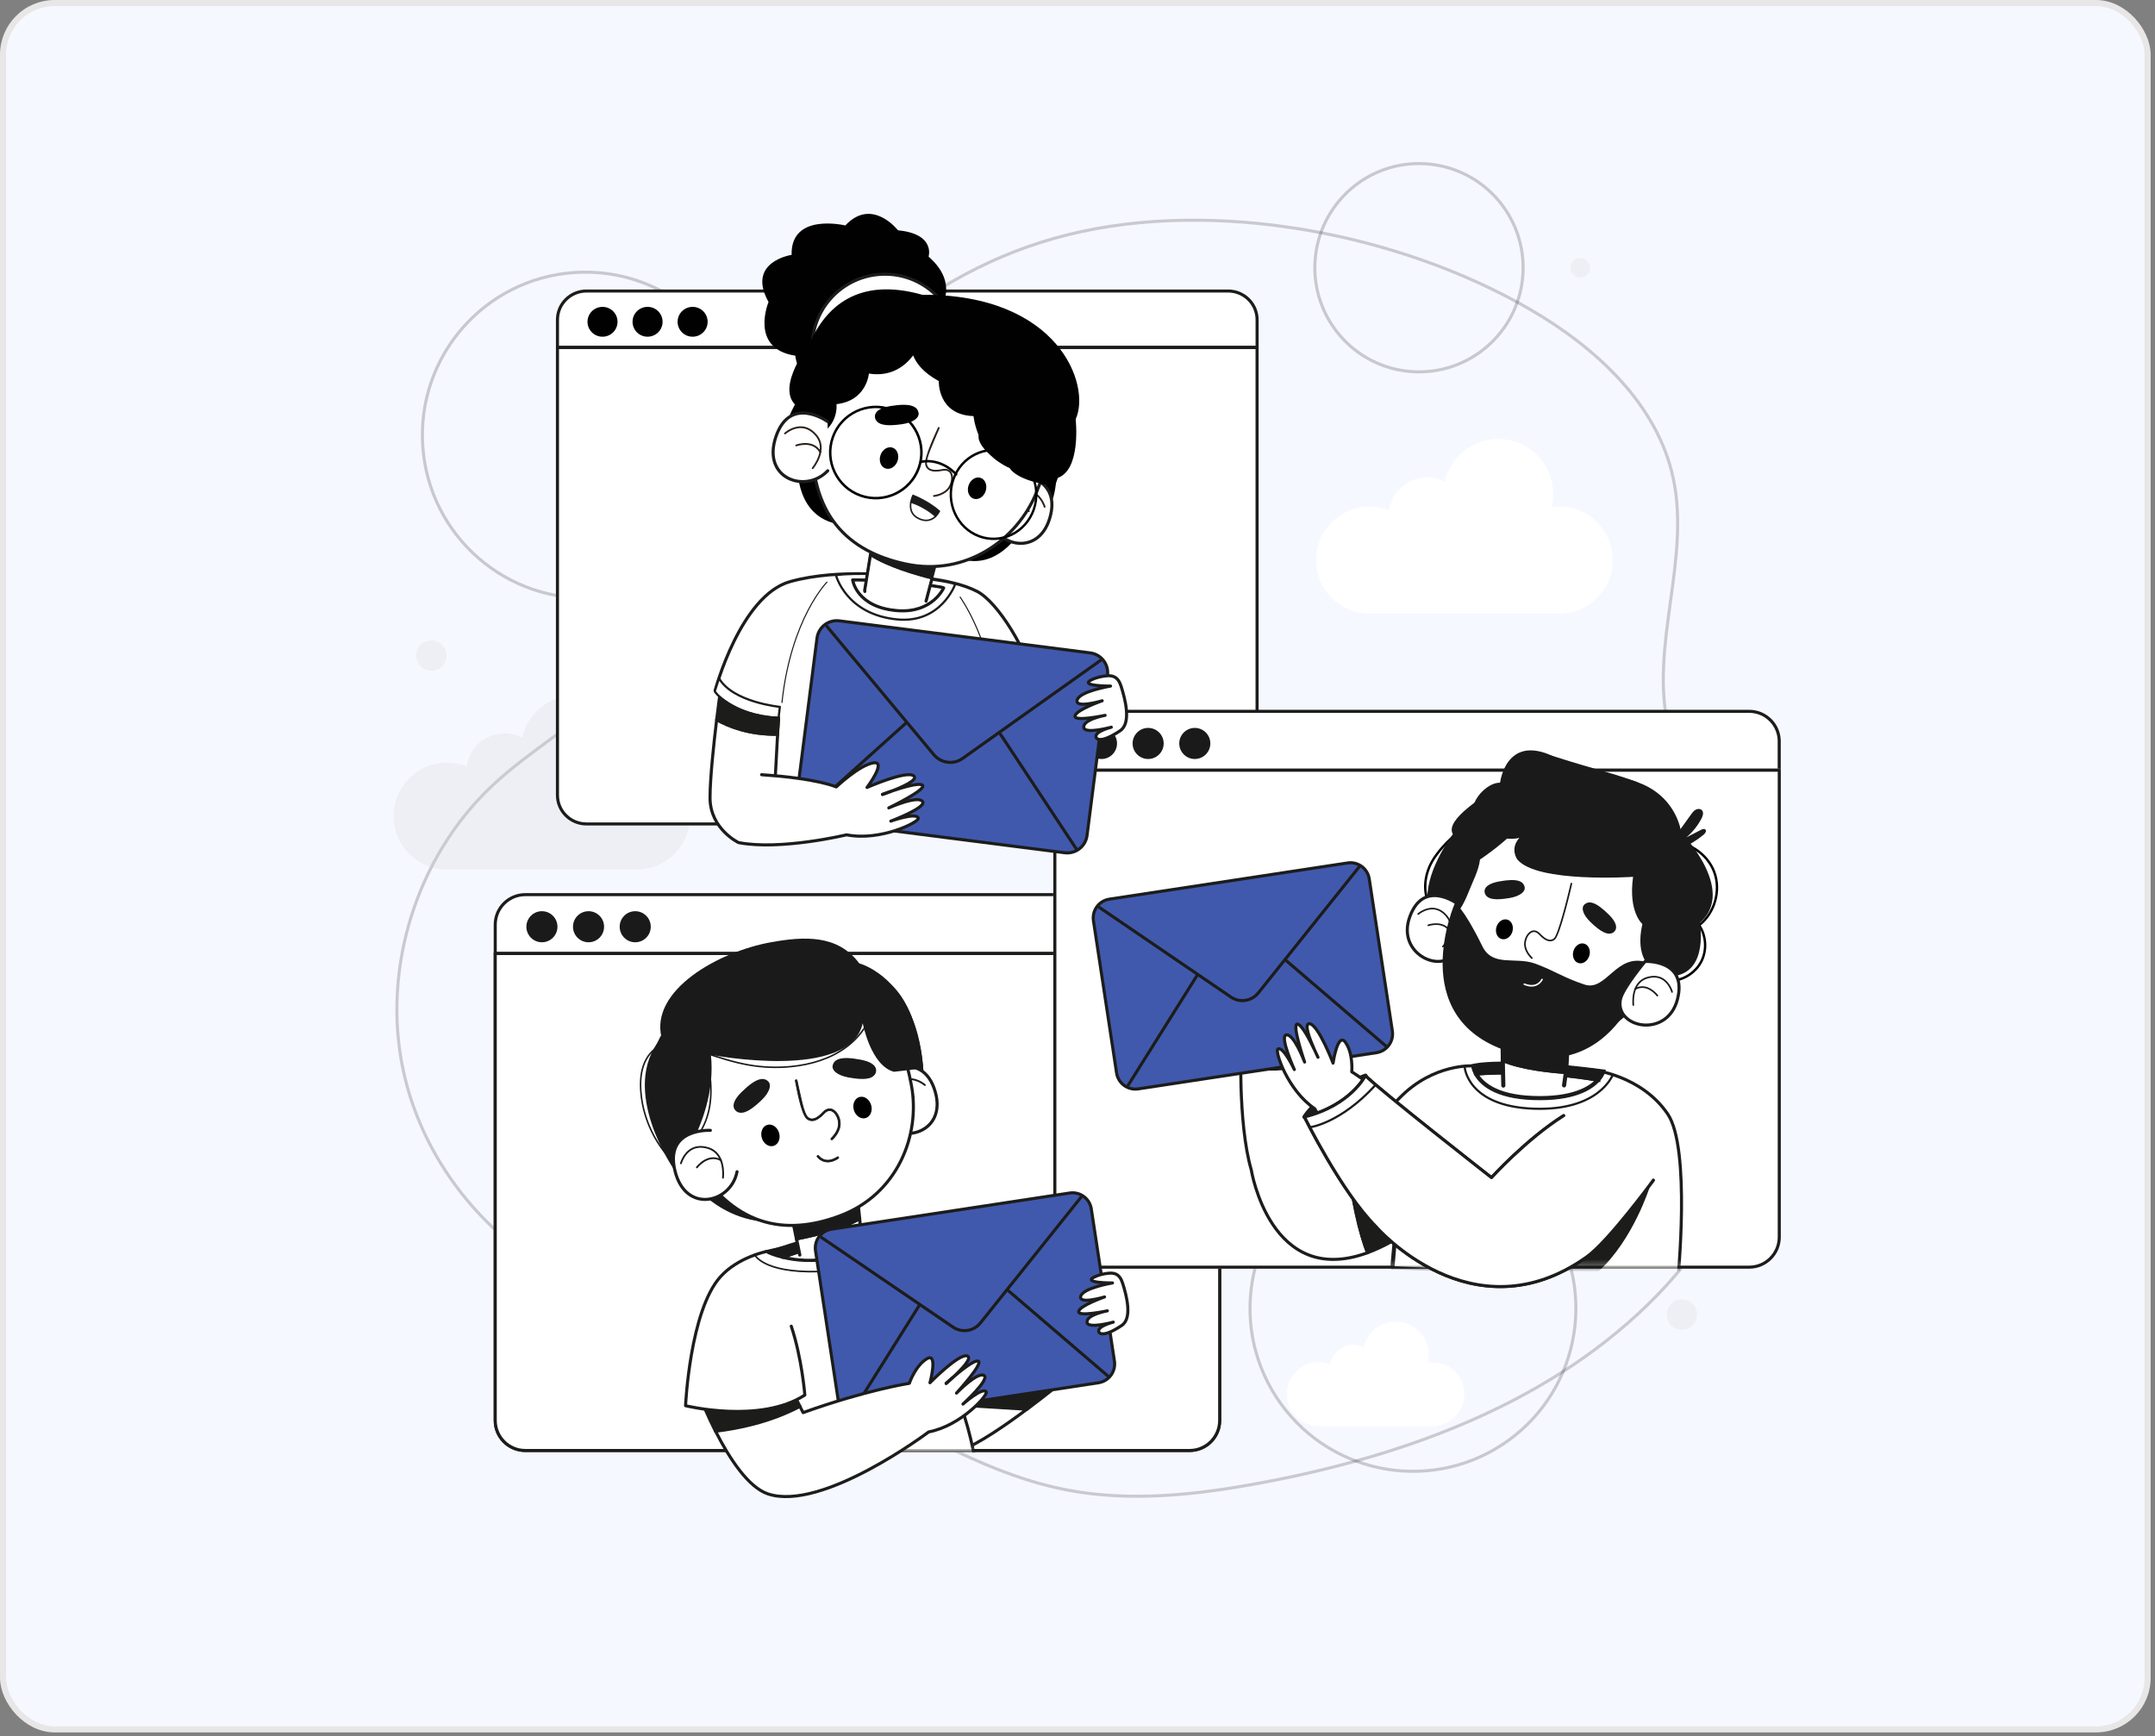 <svg width="355" height="286" viewBox="0 0 355 286" fill="none" xmlns="http://www.w3.org/2000/svg">
<rect x="0" y="0" width="355" height="286" fill="#808080" stroke="none"/>
<rect x="0.5" y="0.5" width="353.286" height="284.397" rx="8.5" fill="#F6F8FF" stroke="#E8E6E6"/>
<g opacity="0.21">
<path d="M98.384 212.875C98.146 212.789 97.908 212.703 97.67 212.612" stroke="#1C1C1B" stroke-width="0.506" stroke-miterlimit="10"/>
<path d="M96.259 212.061C81.319 205.888 69.718 192.026 66.389 176.15C62.908 159.525 68.61 141.261 80.929 129.584C87.4 123.457 95.429 119.132 101.672 112.772C109.772 104.525 114.28 93.491 120.417 83.686C133.708 62.457 151.643 44.699 175.897 38.674C200.156 32.648 230.461 38.426 252.075 50.983C262.922 57.282 273.081 66.601 275.661 78.9C278.479 92.317 271.74 106.448 274.831 119.809C277.012 129.24 283.771 136.859 287.894 145.612C298.362 167.822 290.176 195.648 273.091 213.275C256.006 230.901 231.777 239.806 207.679 244.293C197.126 246.261 186.228 247.481 175.695 245.442C150.828 240.635 130.465 218.314 105.355 218.531" stroke="#1C1C1B" stroke-width="0.506" stroke-miterlimit="10"/>
<path d="M104.602 218.536C104.349 218.541 104.096 218.552 103.843 218.562" stroke="#1C1C1B" stroke-width="0.506" stroke-miterlimit="10"/>
</g>
<path d="M256.856 83.458C256.426 83.458 256.006 83.489 255.596 83.549C255.768 82.856 255.859 82.128 255.859 81.379C255.859 76.375 251.802 72.318 246.798 72.318C242.498 72.318 238.895 75.318 237.975 79.34C237.109 78.89 236.123 78.637 235.081 78.637C231.893 78.637 229.262 81 228.832 84.071C227.831 83.676 226.743 83.458 225.605 83.458C220.738 83.458 216.796 87.405 216.796 92.267C216.796 97.129 220.743 101.075 225.605 101.075H256.856C261.723 101.075 265.664 97.129 265.664 92.267C265.664 87.405 261.718 83.458 256.856 83.458Z" fill="white"/>
<path d="M235.955 224.4C235.697 224.4 235.444 224.42 235.202 224.456C235.303 224.041 235.358 223.606 235.358 223.155C235.358 220.16 232.93 217.732 229.935 217.732C227.36 217.732 225.204 219.528 224.653 221.936C224.132 221.668 223.545 221.516 222.923 221.516C221.015 221.516 219.442 222.933 219.184 224.769C218.587 224.532 217.934 224.405 217.251 224.405C214.337 224.405 211.979 226.768 211.979 229.677C211.979 232.586 214.342 234.949 217.251 234.949H235.961C238.875 234.949 241.232 232.586 241.232 229.677C241.232 226.768 238.87 224.405 235.961 224.405L235.955 224.4Z" fill="white"/>
<path opacity="0.21" d="M104.895 125.638C104.465 125.638 104.045 125.668 103.635 125.729C103.807 125.036 103.898 124.307 103.898 123.558C103.898 118.555 99.841 114.497 94.837 114.497C90.537 114.497 86.934 117.497 86.014 121.52C85.148 121.069 84.162 120.816 83.12 120.816C79.932 120.816 77.302 123.179 76.871 126.25C75.87 125.855 74.782 125.638 73.644 125.638C68.777 125.638 64.835 129.584 64.835 134.446C64.835 139.308 68.782 143.254 73.644 143.254H104.895C109.762 143.254 113.703 139.308 113.703 134.446C113.703 129.584 109.757 125.638 104.895 125.638Z" fill="#CCCCCC"/>
<path opacity="0.21" d="M98.232 98.455C113.021 97.455 124.199 84.655 123.199 69.866C122.198 55.076 109.398 43.898 94.609 44.899C79.82 45.899 68.642 58.699 69.642 73.489C70.642 88.278 83.443 99.456 98.232 98.455Z" stroke="#1C1C1B" stroke-width="0.506" stroke-miterlimit="10"/>
<path opacity="0.21" d="M71.686 110.429C70.345 110.784 68.974 109.979 68.625 108.643C68.271 107.303 69.075 105.932 70.411 105.583C71.752 105.228 73.123 106.033 73.472 107.369C73.826 108.709 73.022 110.08 71.686 110.429Z" fill="#CCCCCC"/>
<path opacity="0.21" d="M248.464 237.31C260.485 228.637 263.199 211.861 254.526 199.84C245.853 187.819 229.078 185.105 217.057 193.778C205.036 202.451 202.322 219.227 210.995 231.248C219.668 243.269 236.443 245.983 248.464 237.31Z" stroke="#1C1C1B" stroke-width="0.506" stroke-miterlimit="10"/>
<path opacity="0.21" d="M278.732 214.696C279.764 215.617 279.86 217.201 278.94 218.238C278.019 219.27 276.435 219.366 275.398 218.445C274.366 217.524 274.27 215.941 275.191 214.904C276.111 213.872 277.695 213.775 278.732 214.696Z" fill="#CCCCCC"/>
<path opacity="0.21" d="M250.871 45.257C251.507 35.803 244.359 27.624 234.906 26.988C225.452 26.351 217.273 33.499 216.636 42.953C216 52.407 223.148 60.586 232.602 61.222C242.055 61.858 250.235 54.711 250.871 45.257Z" stroke="#1C1C1B" stroke-width="0.506" stroke-miterlimit="10"/>
<path opacity="0.21" d="M260.721 45.655C259.866 45.878 258.991 45.367 258.764 44.512C258.541 43.657 259.052 42.782 259.907 42.554C260.762 42.331 261.637 42.842 261.865 43.697C262.093 44.553 261.577 45.428 260.721 45.655Z" fill="#CCCCCC"/>
<path d="M200.915 152.331C200.915 149.599 198.699 147.383 195.967 147.383H86.529C83.797 147.383 81.582 149.599 81.582 152.331V157.081H200.915V152.331Z" fill="#FDF0E8"/>
<path d="M81.582 157.081V234.003C81.582 236.735 83.797 238.951 86.529 238.951H195.972C198.704 238.951 200.92 236.735 200.92 234.003V157.081H81.582Z" fill="white"/>
<path d="M81.582 157.081V234.003C81.582 236.735 83.797 238.951 86.529 238.951H195.972C198.704 238.951 200.92 236.735 200.92 234.003V157.081H81.582Z" stroke="#1C1C1B" stroke-width="0.506" stroke-linecap="round" stroke-linejoin="round"/>
<path d="M91.832 152.67C91.832 154.086 90.683 155.23 89.272 155.23C87.86 155.23 86.712 154.081 86.712 152.67C86.712 151.258 87.86 150.11 89.272 150.11C90.683 150.11 91.832 151.258 91.832 152.67Z" fill="#FDF0E8"/>
<path d="M96.952 155.23C98.366 155.23 99.512 154.083 99.512 152.67C99.512 151.256 98.366 150.11 96.952 150.11C95.538 150.11 94.392 151.256 94.392 152.67C94.392 154.083 95.538 155.23 96.952 155.23Z" fill="#FDF0E8"/>
<path d="M107.202 152.67C107.202 154.086 106.054 155.23 104.642 155.23C103.23 155.23 102.082 154.081 102.082 152.67C102.082 151.258 103.23 150.11 104.642 150.11C106.054 150.11 107.202 151.258 107.202 152.67Z" fill="#FDF0E8"/>
<path d="M200.915 152.331C200.915 149.599 198.699 147.383 195.967 147.383H86.529C83.797 147.383 81.582 149.599 81.582 152.331V157.081H200.915V152.331Z" fill="white" stroke="#1C1C1B" stroke-width="0.506" stroke-linecap="round" stroke-linejoin="round"/>
<path d="M81.582 157.081V234.003C81.582 236.735 83.797 238.951 86.529 238.951H195.972C198.704 238.951 200.92 236.735 200.92 234.003V157.081H81.582Z" fill="white" stroke="#1C1C1B" stroke-width="0.506" stroke-linecap="round" stroke-linejoin="round"/>
<path d="M91.832 152.67C91.832 154.086 90.683 155.23 89.272 155.23C87.86 155.23 86.712 154.081 86.712 152.67C86.712 151.258 87.86 150.11 89.272 150.11C90.683 150.11 91.832 151.258 91.832 152.67Z" fill="#1A1A1A"/>
<path d="M96.952 155.23C98.366 155.23 99.512 154.083 99.512 152.67C99.512 151.256 98.366 150.11 96.952 150.11C95.538 150.11 94.392 151.256 94.392 152.67C94.392 154.083 95.538 155.23 96.952 155.23Z" fill="#1A1A1A"/>
<path d="M107.202 152.67C107.202 154.086 106.054 155.23 104.642 155.23C103.23 155.23 102.082 154.081 102.082 152.67C102.082 151.258 103.23 150.11 104.642 150.11C106.054 150.11 107.202 151.258 107.202 152.67Z" fill="#1A1A1A"/>
<mask id="mask0_63_2143" style="mask-type:luminance" maskUnits="userSpaceOnUse" x="81" y="146" width="120" height="93">
<path d="M81.582 146.892V234.003C81.582 236.735 83.797 238.951 86.529 238.951H195.972C198.704 238.951 200.92 236.735 200.92 234.003V146.892H81.582Z" fill="white"/>
</mask>
<g mask="url(#mask0_63_2143)">
<path d="M164.387 214.16L154.38 217.661C154.38 217.661 154.314 220.904 154.43 225.154C157.84 225.063 161.281 224.466 164.478 223.242L164.387 214.165V214.16Z" fill="#1A1A1A" stroke="#1A1A1A" stroke-width="0.536" stroke-linecap="round" stroke-linejoin="round"/>
<path d="M153.282 228.974L154.365 231.25L169.173 232.156C172.533 229.646 175.169 227.456 175.169 227.456L153.282 228.974Z" fill="#1C1C1B" stroke="#1C1C1B" stroke-width="0.536" stroke-linecap="round" stroke-linejoin="round"/>
<path d="M154.562 231.66L158.073 239.036C161.003 237.979 165.515 234.883 169.173 232.156L154.365 231.25L154.562 231.66Z" fill="white" stroke="#1C1C1B" stroke-width="0.506" stroke-linecap="round" stroke-linejoin="round"/>
<path d="M119.699 230.264C119.699 230.264 125.213 251.103 126.281 252.545C127.348 253.987 153.029 255.054 161.939 251.088C161.939 251.088 161.362 238.713 157.638 229.935C157.638 229.935 157.734 228.442 157.552 223.606C157.552 223.606 166.993 220.626 169.76 215.708C169.76 215.708 160.193 200.97 155.746 200.51C151.294 200.05 145.537 201.866 145.537 201.866L126.159 206.192" fill="white"/>
<path d="M119.699 230.264C119.699 230.264 125.213 251.103 126.281 252.545C127.348 253.987 153.029 255.054 161.939 251.088C161.939 251.088 161.362 238.713 157.638 229.935C157.638 229.935 157.734 228.442 157.552 223.606C157.552 223.606 166.993 220.626 169.76 215.708C169.76 215.708 160.193 200.97 155.746 200.51C151.294 200.05 145.537 201.866 145.537 201.866L126.159 206.192" stroke="#1C1C1B" stroke-width="0.506" stroke-linecap="round" stroke-linejoin="round"/>
<path d="M128.952 207.118C130.956 207.608 134.072 207.993 137.7 207.133C141.469 206.232 143.523 204.542 144.575 203.318C142.506 203.338 139.642 203.657 136.06 204.76C132.736 205.782 130.354 206.612 128.952 207.123V207.118Z" fill="white" stroke="#1C1C1B" stroke-width="0.536" stroke-linecap="round" stroke-linejoin="round"/>
<path d="M126.584 206.333C126.584 206.333 127.465 206.753 128.957 207.118C130.359 206.607 132.737 205.777 136.066 204.755C139.648 203.657 142.511 203.333 144.58 203.313C145.289 202.483 145.547 201.871 145.547 201.871C136.582 202.595 126.59 206.333 126.59 206.333H126.584Z" fill="#1A1A1A" stroke="#1A1A1A" stroke-width="0.536" stroke-linecap="round" stroke-linejoin="round"/>
<path d="M141.934 203.905L141.716 201.866L141.6 200.748C138.635 202.498 133.647 203.611 131.203 204.077L131.75 206.743" fill="white"/>
<path d="M141.934 203.905L141.716 201.866L141.6 200.748C138.635 202.498 133.647 203.611 131.203 204.077L131.75 206.743" stroke="#1C1C1B" stroke-width="0.536" stroke-linecap="round" stroke-linejoin="round"/>
<path d="M141.205 197.004L130.267 199.483L130.955 202.843L131.208 204.072C133.652 203.601 138.64 202.488 141.605 200.743L141.21 197.004H141.205Z" fill="#1A1A1A" stroke="#1A1A1A" stroke-width="0.536" stroke-linecap="round" stroke-linejoin="round"/>
<path d="M140.811 159.99C143.224 159.823 145.592 161.038 147.241 162.814C148.891 164.584 149.903 166.861 150.621 169.173C151.658 172.497 152.149 175.988 152.073 179.464" stroke="#1A1A1A" stroke-width="0.253" stroke-miterlimit="10"/>
<path d="M141.545 158.705C141.545 158.705 151.4 161.174 152.144 176.99L111.199 192.916C111.199 192.916 101.678 179.464 108.978 170.934C107.076 163.152 118.282 156.778 127.085 155.209C132.524 154.243 138.013 153.95 141.545 158.7" fill="#1A1A1A"/>
<path d="M145.43 185.013L143.614 177.5C143.614 177.5 151.395 172.355 153.874 179.266C156.348 186.177 149.083 188.757 145.435 185.013H145.43Z" fill="white" stroke="#1C1C1B" stroke-width="0.506" stroke-linecap="round" stroke-linejoin="round"/>
<path d="M147.955 184.695C147.955 184.695 147.995 184.68 148.011 184.664C148.071 184.609 148.076 184.518 148.026 184.457C148 184.427 145.481 181.507 147.358 179.226C148.016 178.426 148.774 177.986 149.609 177.92C151.051 177.804 152.255 178.851 152.265 178.861C152.326 178.917 152.417 178.907 152.473 178.846C152.528 178.785 152.518 178.694 152.463 178.639C152.412 178.593 151.157 177.5 149.589 177.627C148.673 177.698 147.844 178.173 147.13 179.038C145.091 181.512 147.773 184.619 147.803 184.649C147.844 184.695 147.904 184.71 147.955 184.695Z" fill="#1A1A1A"/>
<path d="M150.586 180.9C150.626 180.885 150.667 180.855 150.682 180.809C150.707 180.733 150.672 180.647 150.596 180.622C150.565 180.612 147.687 179.6 146.467 181.887C146.427 181.958 146.457 182.049 146.528 182.084C146.599 182.125 146.69 182.094 146.725 182.023C147.828 179.964 150.469 180.89 150.495 180.9C150.525 180.91 150.555 180.91 150.586 180.9Z" fill="#763633"/>
<path d="M144.651 164.362C144.651 164.362 148.425 169.527 149.928 178.168C151.314 186.142 146.993 195.82 136.753 199.584C127.131 203.121 117.65 202.023 110.835 190.493C104.02 178.968 106.124 168.439 118.024 162.348C129.741 156.348 140.087 157.744 144.651 164.356V164.362Z" fill="#1A1A1A"/>
<path d="M144.823 164.604C144.823 164.604 148.506 169.967 150.145 178.821C151.658 186.982 147.864 196.736 138.352 200.298C129.412 203.647 120.483 202.271 113.774 190.341C107.065 178.411 108.76 167.736 119.769 161.847C130.606 156.044 140.361 157.744 144.823 164.604Z" fill="white" stroke="#1C1C1B" stroke-width="0.506" stroke-linecap="round" stroke-linejoin="round"/>
<path d="M142.121 168.566C142.121 168.566 143.437 175.558 147.262 176.565L151.279 176.099C151.279 176.099 149.715 151.309 124.606 157.8C99.502 164.291 111.69 188.494 111.69 188.494C111.69 188.494 113.289 189.729 114.265 187.715C115.358 185.464 117.791 179.939 117.108 173.767C117.108 173.767 140.007 178.224 142.121 168.561" fill="#1A1A1A"/>
<path d="M115.985 171.859C116.764 175.269 117.477 178.796 116.905 182.251C116.334 185.707 114.214 189.117 110.895 190.24" stroke="#1A1A1A" stroke-width="0.253" stroke-miterlimit="10"/>
<path d="M109.514 171.96C107.986 172.375 106.787 173.635 106.17 175.092C105.553 176.549 105.452 178.173 105.563 179.747C105.937 185.024 108.715 190.078 112.97 193.22" stroke="#1A1A1A" stroke-width="0.253" stroke-miterlimit="10"/>
<path d="M117.027 186.213C117.027 186.213 109.438 185.793 111.199 192.916C112.965 200.04 120.442 198.168 121.414 193.028" fill="white"/>
<path d="M117.027 186.213C117.027 186.213 109.438 185.793 111.199 192.916C112.965 200.04 120.442 198.168 121.414 193.028" stroke="#1C1C1B" stroke-width="0.506" stroke-linecap="round" stroke-linejoin="round"/>
<path d="M119.137 194.161C119.137 194.161 119.097 194.171 119.077 194.161C118.996 194.151 118.94 194.075 118.95 193.994C118.95 193.953 119.436 190.129 116.608 189.268C115.616 188.965 114.741 189.021 114.007 189.425C112.742 190.129 112.322 191.661 112.317 191.682C112.297 191.758 112.216 191.808 112.14 191.788C112.059 191.768 112.014 191.687 112.034 191.611C112.054 191.545 112.489 189.941 113.866 189.177C114.67 188.732 115.621 188.666 116.694 188.995C119.76 189.926 119.249 193.999 119.244 194.039C119.233 194.1 119.193 194.146 119.142 194.161H119.137Z" fill="#1A1A1A"/>
<path d="M114.842 192.456C114.801 192.471 114.751 192.461 114.71 192.436C114.645 192.385 114.629 192.294 114.68 192.228C114.7 192.203 116.537 189.769 118.819 190.994C118.889 191.034 118.915 191.12 118.879 191.191C118.839 191.262 118.753 191.287 118.682 191.252C116.623 190.149 114.938 192.38 114.918 192.405C114.898 192.43 114.872 192.451 114.842 192.456Z" fill="#1A1A1A"/>
<path d="M137.725 191.049C135.746 192.112 134.633 190.589 134.623 190.574C134.578 190.508 134.593 190.417 134.659 190.371C134.719 190.326 134.816 190.341 134.866 190.407C134.912 190.468 135.969 191.894 137.937 190.584C138.008 190.543 138.094 190.559 138.14 190.624C138.185 190.69 138.165 190.781 138.099 190.827C137.973 190.913 137.846 190.989 137.725 191.054V191.049Z" fill="#1A1A1A" stroke="#1A1A1A" stroke-width="0.126" stroke-miterlimit="10"/>
<path d="M121.454 183.167C121.454 183.167 119.678 182.347 122.168 179.899C124.657 177.45 125.8 177.48 126.513 178.113C127.166 178.69 126.807 179.959 125.385 181.305C123.675 182.924 122.431 183.658 121.454 183.172V183.167Z" fill="#1A1A1A"/>
<path d="M128.335 186.612C128.623 187.568 128.223 188.535 127.439 188.773C126.655 189.01 125.785 188.428 125.496 187.472C125.208 186.516 125.608 185.55 126.392 185.312C127.176 185.074 128.046 185.656 128.335 186.612Z" fill="#000100"/>
<path d="M143.502 182.029C143.791 182.985 143.391 183.951 142.607 184.189C141.823 184.427 140.952 183.845 140.664 182.889C140.376 181.933 140.775 180.966 141.559 180.728C142.344 180.491 143.214 181.073 143.502 182.029Z" fill="#000100"/>
<path d="M144.19 176.899C144.19 176.899 145.212 175.234 141.787 174.571C138.362 173.908 137.421 174.571 137.178 175.487C136.956 176.327 137.952 177.187 139.885 177.521C142.202 177.921 143.644 177.845 144.19 176.899Z" fill="#1A1A1A"/>
<path d="M137.062 187.766C137.006 187.781 136.95 187.766 136.91 187.72C136.854 187.66 136.864 187.568 136.925 187.513C136.935 187.503 137.902 186.643 138.099 185.484C138.251 184.573 137.77 183.425 137.092 183.071C136.682 182.858 136.247 182.959 135.832 183.369C135.817 183.384 135.797 183.405 135.772 183.435C134.345 184.963 133.429 184.745 132.908 184.295C131.957 183.47 131.228 178.993 131.016 178.057C131.001 177.976 131.051 177.9 131.127 177.88C131.208 177.86 131.284 177.91 131.304 177.991C131.871 180.506 132.357 183.43 133.1 184.073C133.712 184.604 134.537 184.32 135.554 183.233C135.584 183.197 135.61 183.172 135.625 183.157C136.136 182.661 136.703 182.534 137.229 182.808C138.023 183.223 138.564 184.492 138.392 185.53C138.18 186.794 137.168 187.69 137.122 187.73C137.107 187.746 137.087 187.756 137.067 187.761L137.062 187.766Z" fill="#1A1A1A" stroke="#1A1A1A" stroke-width="0.126" stroke-miterlimit="10"/>
<path d="M144.155 164.609C143.841 167.802 141.888 170.701 139.288 172.583C136.687 174.465 133.495 175.401 130.303 175.709C127.98 175.932 125.633 175.846 123.336 175.441C120.842 175.006 118.428 174.207 116.02 173.413C114.057 172.765 112.099 172.117 110.136 171.47" stroke="#1A1A1A" stroke-width="0.253" stroke-miterlimit="10"/>
<path d="M140.209 238.06C144.899 236.937 149.412 235.09 153.55 232.616" stroke="#1C1C1B" stroke-width="0.268" stroke-linecap="round" stroke-linejoin="round"/>
<path d="M156.338 209.425C156.338 209.425 157.663 218.202 157.557 223.611" stroke="#1C1C1B" stroke-width="0.536" stroke-linecap="round" stroke-linejoin="round"/>
<path d="M157.507 221.466C157.507 221.466 164.261 219.057 168.769 214.373" stroke="#1C1C1B" stroke-width="0.268" stroke-linecap="round" stroke-linejoin="round"/>
<path d="M138.792 208.605C146.644 206.045 147.378 201.557 147.378 201.557" stroke="#1C1C1B" stroke-width="0.268" stroke-linecap="round" stroke-linejoin="round"/>
</g>
<path d="M207.087 52.683C207.087 50.062 204.947 47.942 202.311 47.942H96.608C93.972 47.942 91.832 50.067 91.832 52.683V57.236H207.087V52.683Z" fill="white"/>
<path d="M91.832 57.236V130.996C91.832 133.616 93.972 135.736 96.608 135.736H202.306C204.942 135.736 207.082 133.611 207.082 130.996V57.236H91.832Z" fill="white"/>
<path d="M207.087 52.683C207.087 50.062 204.947 47.942 202.311 47.942H96.608C93.972 47.942 91.832 50.067 91.832 52.683V57.236H207.087V52.683Z" stroke="#1C1C1B" stroke-width="0.506" stroke-linecap="round" stroke-linejoin="round"/>
<path d="M91.832 57.236V130.996C91.832 133.616 93.972 135.736 96.608 135.736H202.306C204.942 135.736 207.082 133.611 207.082 130.996V57.236H91.832Z" stroke="#1C1C1B" stroke-width="0.506" stroke-linecap="round" stroke-linejoin="round"/>
<path d="M101.728 53.011C101.728 54.367 100.62 55.47 99.254 55.47C97.888 55.47 96.78 54.373 96.78 53.011C96.78 51.651 97.888 50.553 99.254 50.553C100.62 50.553 101.728 51.651 101.728 53.011Z" fill="#000100"/>
<path d="M109.15 53.011C109.15 54.367 108.042 55.47 106.676 55.47C105.31 55.47 104.202 54.373 104.202 53.011C104.202 51.651 105.31 50.553 106.676 50.553C108.042 50.553 109.15 51.651 109.15 53.011Z" fill="#000100"/>
<path d="M116.572 53.011C116.572 54.367 115.464 55.47 114.098 55.47C112.732 55.47 111.624 54.373 111.624 53.011C111.624 51.651 112.732 50.553 114.098 50.553C115.464 50.553 116.572 51.651 116.572 53.011Z" fill="#000100"/>
<path d="M293.101 122.132C293.101 119.4 290.885 117.184 288.153 117.184H178.71C175.978 117.184 173.762 119.4 173.762 122.132V126.882H293.096V122.132H293.101Z" fill="white" stroke="#1C1C1B" stroke-width="0.506" stroke-linecap="round" stroke-linejoin="round"/>
<path d="M173.767 126.882V203.804C173.767 206.536 175.983 208.752 178.715 208.752H288.158C290.89 208.752 293.106 206.536 293.106 203.804V126.882H173.772H173.767Z" stroke="white" stroke-width="0.506" stroke-linecap="round" stroke-linejoin="round"/>
<path d="M181.452 125.036C182.866 125.036 184.012 123.889 184.012 122.476C184.012 121.062 182.866 119.916 181.452 119.916C180.038 119.916 178.892 121.062 178.892 122.476C178.892 123.889 180.038 125.036 181.452 125.036Z" fill="#1A1A1A"/>
<path d="M189.137 125.036C190.551 125.036 191.697 123.889 191.697 122.476C191.697 121.062 190.551 119.916 189.137 119.916C187.723 119.916 186.577 121.062 186.577 122.476C186.577 123.889 187.723 125.036 189.137 125.036Z" fill="#1A1A1A"/>
<path d="M196.822 125.036C198.236 125.036 199.382 123.889 199.382 122.476C199.382 121.062 198.236 119.916 196.822 119.916C195.408 119.916 194.262 121.062 194.262 122.476C194.262 123.889 195.408 125.036 196.822 125.036Z" fill="#1A1A1A"/>
<path d="M173.767 126.882V203.804C173.767 206.536 175.983 208.752 178.715 208.752H288.158C290.89 208.752 293.106 206.536 293.106 203.804V126.882H173.772H173.767Z" fill="white" stroke="#1C1C1B" stroke-width="0.506" stroke-linecap="round" stroke-linejoin="round"/>
<path d="M148.597 94.933C148.597 94.933 156.5 95.105 160.972 97.432C164.397 99.213 169.224 107.075 170.908 113.526C170.908 113.526 166.785 116.895 161.205 117.072C161.205 117.072 161.205 127.191 160.157 131.198C159.11 135.205 132.969 136.252 127.216 131.547L128.264 118.292C128.264 118.292 121.231 118.236 117.806 113.758C117.806 113.758 121.99 98.07 130.181 95.808C138.372 93.542 148.597 94.938 148.597 94.938V94.933Z" fill="white" stroke="#1C1C1B" stroke-width="0.506" stroke-linecap="round" stroke-linejoin="round"/>
<path d="M170.904 113.526L170.286 111.75C166.765 114.098 163.729 114.416 163.729 114.416L164.301 116.577C164.301 116.577 168.192 115.722 170.904 113.531V113.526Z" fill="white" stroke="#1C1C1B" stroke-width="0.359" stroke-linecap="round" stroke-linejoin="round"/>
<path d="M157.335 96.273C157.223 95.869 144.904 93.936 137.705 94.736C137.705 94.736 139.334 101.252 147.843 102.046C155.043 102.719 157.335 96.278 157.335 96.278V96.273Z" fill="white" stroke="#1C1C1B" stroke-width="0.359" stroke-linecap="round" stroke-linejoin="round"/>
<path d="M155.453 96.85C155.367 96.587 145.258 95.454 140.462 95.545C140.462 95.545 141.069 100.083 147.869 100.599C153.621 101.034 155.453 96.85 155.453 96.85Z" fill="white" stroke="#1C1C1B" stroke-width="0.506" stroke-linecap="round" stroke-linejoin="round"/>
<path d="M155.453 96.85C155.367 96.587 145.258 95.454 140.462 95.545C140.462 95.545 141.069 100.083 147.869 100.599C153.621 101.034 155.453 96.85 155.453 96.85Z" stroke="#1A1A1A" stroke-width="0.359" stroke-miterlimit="10"/>
<path d="M142.47 97.437C142.445 97.321 142.44 97.255 142.44 97.255L143.219 92.444L143.396 91.336C146.25 93.238 151.152 94.619 153.555 95.221L152.553 99.031" fill="white"/>
<path d="M142.47 97.437C142.445 97.321 142.44 97.255 142.44 97.255L143.219 92.444L143.396 91.336C146.25 93.238 151.152 94.619 153.555 95.221L152.553 99.031" stroke="#1C1C1B" stroke-width="0.506" stroke-linecap="round" stroke-linejoin="round"/>
<path d="M142.47 97.437C142.445 97.321 142.44 97.255 142.44 97.255L143.219 92.444L143.396 91.336C146.25 93.238 151.152 94.619 153.555 95.221L152.553 99.031" stroke="#1A1A1A" stroke-width="0.359" stroke-miterlimit="10"/>
<path d="M143.999 87.638L154.744 90.708L153.874 94.012L153.556 95.221C151.147 94.619 146.25 93.238 143.396 91.336L143.993 87.638H143.999Z" fill="#1A1A1A" stroke="#1A1A1A" stroke-width="0.359" stroke-miterlimit="10"/>
<path d="M133.333 56.639C133.333 56.639 127.93 63.53 130.96 66.646C130.96 66.646 127.171 72.748 131.385 75.951C131.385 75.951 130.616 84.566 137.563 86.231L145.612 57.732L133.328 56.639H133.333Z" fill="#000100"/>
<path d="M177.197 69.029C177.197 69.029 178.199 77.731 173.984 78.799C173.984 78.799 174.02 85.983 168.753 86.504C168.753 86.504 164.898 94.25 158.108 92.034L166.158 63.535L177.197 69.029Z" fill="#000100"/>
<path d="M139.247 37.141C139.247 37.141 130.227 34.96 130.404 41.987C130.404 41.987 122.896 43.095 126.604 49.748C126.604 49.748 123.392 57.434 131.016 58.597C131.016 58.597 131.562 66.156 141.625 64.84C141.625 64.84 149.305 67.764 151.941 59.872C151.941 59.872 156.252 56.837 154.896 50.806C154.896 50.806 158.058 46.713 152.968 42.276C152.968 42.276 154.157 38.542 147.929 37.94C147.929 37.94 143.659 32.425 139.252 37.141H139.247Z" fill="#000100"/>
<path d="M146.225 69.126C152.837 68.881 157.999 63.323 157.754 56.711C157.51 50.099 151.951 44.937 145.339 45.182C138.727 45.426 133.565 50.985 133.81 57.597C134.055 64.209 139.613 69.371 146.225 69.126Z" fill="white" stroke="#1C1C1B" stroke-width="0.506" stroke-linecap="round" stroke-linejoin="round"/>
<path d="M176.226 66.692C176.226 66.692 176.777 73.122 173.312 81.192C170.114 88.639 160.77 94.331 149.341 91.771C138.6 89.363 130.581 83.155 130.824 69.702C131.062 56.25 138.868 48.615 153.11 50.153C167.134 51.666 175.776 58.612 176.236 66.687L176.226 66.692Z" fill="#000100"/>
<path d="M149.336 91.771C151.527 89.929 133.01 67.861 130.819 69.702Z" fill="#3D241E"/>
<path d="M165.399 77.731C165.399 77.731 174.728 77.59 173.094 84.744C171.46 91.897 163.947 90.162 162.884 85.042" fill="white"/>
<path d="M165.399 77.731C165.399 77.731 174.728 77.59 173.094 84.744C171.46 91.897 163.947 90.162 162.884 85.042" stroke="#1C1C1B" stroke-width="0.506" stroke-linecap="round" stroke-linejoin="round"/>
<path d="M165.176 86.135C165.176 86.135 165.217 86.14 165.237 86.135C165.318 86.125 165.374 86.049 165.359 85.968C165.354 85.927 164.802 82.113 167.615 81.202C168.602 80.883 169.477 80.919 170.215 81.313C171.49 81.991 171.941 83.519 171.946 83.534C171.966 83.61 172.047 83.656 172.128 83.636C172.204 83.615 172.249 83.534 172.229 83.453C172.209 83.388 171.743 81.794 170.357 81.05C169.543 80.62 168.591 80.575 167.524 80.919C164.473 81.905 165.06 85.968 165.07 86.008C165.08 86.069 165.121 86.115 165.176 86.13V86.135Z" fill="#2D201B"/>
<path d="M169.441 84.349C169.487 84.359 169.532 84.349 169.573 84.323C169.638 84.273 169.649 84.182 169.598 84.116C169.578 84.091 167.696 81.693 165.439 82.957C165.368 82.998 165.343 83.089 165.384 83.16C165.424 83.231 165.51 83.256 165.586 83.216C167.625 82.072 169.35 84.278 169.37 84.298C169.391 84.323 169.416 84.344 169.446 84.349H169.441Z" fill="#2D201B"/>
<path d="M173.893 66.323C173.893 66.323 174.106 72.829 170.721 81.166C167.6 88.862 159.15 95.034 149.214 92.914C139.88 90.921 133.095 84.951 133.869 71.286C134.643 57.62 141.822 49.541 154.268 50.507C166.527 51.458 173.827 58.142 173.888 66.323H173.893Z" fill="white" stroke="#1C1C1B" stroke-width="0.506" stroke-linecap="round" stroke-linejoin="round"/>
<path d="M151.926 48.559C130.657 42.549 130.854 68.873 130.854 68.873L133.551 72.252C138.327 70.709 137.795 66.581 137.795 66.581C142.799 66.014 143.133 61.542 143.133 61.542C146.948 62.159 149.255 60.11 150.423 58.552C150.934 59.867 152.113 61.395 154.648 62.776C154.648 62.776 154.41 68.351 160.37 68.549C160.37 68.549 160.937 74.767 166.34 77.124C166.34 77.124 167.251 79.057 172.907 79.932C172.907 79.932 174.485 74.954 177.207 69.029C179.732 63.53 174.495 48.443 151.931 48.559H151.926Z" fill="#000100"/>
<path d="M136.333 69.444C136.333 69.444 130.166 65.002 127.814 71.954C125.461 78.905 132.777 81.359 136.359 77.549" fill="white"/>
<path d="M136.333 69.444C136.333 69.444 130.166 65.002 127.814 71.954C125.461 78.905 132.777 81.359 136.359 77.549" stroke="#1C1C1B" stroke-width="0.506" stroke-linecap="round" stroke-linejoin="round"/>
<path d="M133.829 77.276C133.829 77.276 133.788 77.261 133.773 77.246C133.713 77.195 133.702 77.099 133.758 77.038C133.783 77.008 136.247 74.043 134.33 71.797C133.657 71.008 132.888 70.583 132.053 70.532C130.611 70.441 129.427 71.508 129.412 71.519C129.351 71.574 129.26 71.569 129.205 71.508C129.149 71.448 129.154 71.357 129.215 71.301C129.265 71.255 130.5 70.142 132.068 70.234C132.989 70.289 133.824 70.75 134.552 71.605C136.637 74.043 134.011 77.195 133.981 77.225C133.94 77.271 133.885 77.286 133.829 77.271V77.276Z" fill="#2D201B"/>
<path d="M131.127 73.527C131.082 73.517 131.046 73.482 131.031 73.436C131.001 73.36 131.041 73.274 131.117 73.244C131.147 73.234 134.006 72.171 135.271 74.433C135.311 74.504 135.286 74.595 135.215 74.635C135.144 74.676 135.053 74.65 135.013 74.58C133.874 72.541 131.249 73.512 131.223 73.522C131.193 73.532 131.163 73.532 131.132 73.522L131.127 73.527Z" fill="#2D201B"/>
<path d="M144.251 69.135C144.251 69.135 143.28 67.436 146.73 66.884C150.175 66.333 151.091 67.021 151.309 67.947C151.506 68.796 150.479 69.621 148.536 69.889C146.204 70.213 144.767 70.092 144.251 69.13V69.135Z" fill="#000100"/>
<path d="M147.858 75.935C147.539 76.881 146.649 77.438 145.875 77.175C145.096 76.912 144.726 75.93 145.045 74.984C145.364 74.038 146.254 73.481 147.028 73.744C147.807 74.007 148.177 74.989 147.858 75.935Z" fill="#000100"/>
<path d="M160.385 82.153C159.606 81.89 159.237 80.909 159.555 79.963C159.874 79.016 160.765 78.46 161.539 78.723C162.318 78.986 162.687 79.968 162.368 80.914C162.05 81.86 161.159 82.416 160.385 82.153Z" fill="#000100"/>
<path d="M166.426 76.406C166.426 76.406 168.227 75.642 165.819 73.117C163.411 70.593 162.267 70.582 161.534 71.19C160.866 71.746 161.18 73.026 162.561 74.418C164.22 76.087 165.44 76.861 166.426 76.406Z" fill="#000100"/>
<path d="M153.803 81.85C153.753 81.829 153.712 81.784 153.702 81.723C153.692 81.642 153.753 81.571 153.834 81.561C153.849 81.561 155.134 81.42 155.964 80.59C156.616 79.937 156.889 78.723 156.545 78.04C156.338 77.63 155.923 77.463 155.346 77.554C155.326 77.554 155.301 77.564 155.26 77.57C153.211 77.984 152.589 77.281 152.427 76.613C152.134 75.389 154.137 71.316 154.507 70.436C154.537 70.36 154.623 70.33 154.699 70.355C154.775 70.385 154.81 70.471 154.78 70.547C153.783 72.925 152.483 75.586 152.716 76.542C152.908 77.332 153.743 77.58 155.205 77.281C155.25 77.271 155.286 77.266 155.306 77.261C156.009 77.15 156.545 77.377 156.814 77.903C157.218 78.703 156.925 80.054 156.181 80.797C155.276 81.703 153.93 81.85 153.874 81.855C153.854 81.855 153.834 81.855 153.813 81.85H153.803Z" fill="#2D201B"/>
<path d="M156.859 78.92C158.2 75.019 162.348 72.976 166.107 74.372C169.866 75.768 171.829 80.074 170.483 83.98C169.143 87.88 164.994 89.924 161.235 88.528C157.476 87.132 155.513 82.826 156.859 78.92ZM157.223 79.057C155.953 82.75 157.81 86.833 161.367 88.153C164.923 89.474 168.849 87.541 170.124 83.848C171.394 80.155 169.537 76.072 165.981 74.751C162.424 73.431 158.498 75.364 157.223 79.057Z" fill="#000100"/>
<path d="M137.006 71.954C138.438 67.947 142.865 65.847 146.877 67.279C150.884 68.711 152.983 73.138 151.552 77.15C150.12 81.156 145.693 83.256 141.681 81.824C137.674 80.392 135.574 75.966 137.006 71.954ZM137.391 72.09C136.035 75.885 138.018 80.079 141.812 81.435C145.607 82.791 149.801 80.807 151.157 77.008C152.513 73.213 150.53 69.019 146.73 67.663C142.936 66.307 138.741 68.291 137.386 72.09H137.391Z" fill="#000100"/>
<path d="M151.648 76.264C151.683 76.274 151.719 76.279 151.754 76.274C155.098 75.642 157.329 78.247 157.355 78.278C157.425 78.364 157.557 78.374 157.643 78.303C157.729 78.232 157.739 78.101 157.668 78.015C157.643 77.989 155.255 75.197 151.678 75.875C151.567 75.895 151.496 76.001 151.516 76.112C151.531 76.188 151.582 76.244 151.648 76.269V76.264Z" fill="#000100"/>
<path d="M154.137 85.052C154.547 84.647 154.744 84.217 154.744 84.217C152.913 82.578 150.403 81.612 150.403 81.612C150.403 81.612 150.166 82.077 150.054 82.705C151.107 83.064 152.685 83.772 154.137 85.052Z" fill="#1A1A1A" stroke="#1A1A1A" stroke-width="0.253" stroke-miterlimit="10"/>
<path d="M150.054 82.705C149.902 83.544 149.968 84.662 151.137 85.315C152.579 86.12 153.565 85.614 154.137 85.052C152.685 83.772 151.106 83.064 150.054 82.705Z" fill="white" stroke="#1C1C1B" stroke-width="0.253" stroke-linecap="round" stroke-linejoin="round"/>
<path d="M158.129 98.308C158.129 98.308 162.713 104.708 163.674 113.875" stroke="#1A1A1A" stroke-width="0.177" stroke-miterlimit="10"/>
<path d="M136.268 95.854C136.268 95.854 130.298 101.824 128.805 115.797" stroke="#1A1A1A" stroke-width="0.177" stroke-miterlimit="10"/>
<path d="M128.259 118.287L128.466 116.45C128.466 116.45 120.695 115.691 118.454 111.745L117.746 113.89C117.746 113.89 120.088 117.684 128.254 118.287H128.259Z" fill="white" stroke="#1C1C1B" stroke-width="0.359" stroke-linecap="round" stroke-linejoin="round"/>
<path d="M159.171 118.949L160.754 125.106C164.296 124.671 167.62 123.346 170.514 121.373C169.305 117.366 168.106 113.789 168.106 113.789C168.106 113.789 164.999 117.897 159.176 118.954L159.171 118.949Z" fill="#1C1C1B" stroke="#1C1C1B" stroke-width="0.506" stroke-linecap="round" stroke-linejoin="round"/>
<path d="M161.387 127.581L169.492 137.876C169.492 137.876 173.686 134.8 172.73 129.751C172.32 127.591 171.414 124.363 170.514 121.373C167.62 123.346 164.301 124.671 160.754 125.107L161.392 127.586L161.387 127.581Z" fill="white" stroke="#1C1C1B" stroke-width="0.506" stroke-linecap="round" stroke-linejoin="round"/>
<path d="M179.599 107.558L138.266 102.278C136.465 102.048 134.818 103.322 134.588 105.124L131.215 131.521C130.985 133.322 132.259 134.97 134.061 135.2L175.393 140.48C177.195 140.71 178.842 139.436 179.072 137.635L182.444 111.237C182.674 109.436 181.4 107.789 179.599 107.558Z" fill="#4059AD"/>
<path d="M179.599 107.558L138.266 102.278C136.465 102.048 134.818 103.322 134.588 105.124L131.215 131.521C130.985 133.322 132.259 134.97 134.061 135.2L175.393 140.48C177.195 140.71 178.842 139.436 179.072 137.635L182.444 111.237C182.674 109.436 181.4 107.789 179.599 107.558Z" stroke="#1C1C1B" stroke-width="0.506" stroke-linecap="round" stroke-linejoin="round"/>
<path d="M136.232 103.205L153.834 124.327C155.013 125.739 157.077 126.007 158.574 124.945L181.326 108.765" stroke="#1C1C1B" stroke-width="0.506" stroke-linecap="round" stroke-linejoin="round"/>
<path d="M164.833 120.998L177.354 139.925" stroke="#1C1C1B" stroke-width="0.506" stroke-linecap="round" stroke-linejoin="round"/>
<path d="M149.351 119.02L132.478 134.193" stroke="#1C1C1B" stroke-width="0.506" stroke-linecap="round" stroke-linejoin="round"/>
<path d="M151.997 132.083C151.339 130.894 146.411 133.095 146.411 133.095C146.411 133.095 152.761 130.039 151.951 129.351C151.395 128.881 148.506 129.771 146.745 130.378C145.961 130.677 145.374 130.869 145.374 130.869C145.374 130.869 145.941 130.651 146.745 130.378C148.531 129.7 151.339 128.481 150.52 127.813C149.336 126.857 142.824 129.726 142.824 129.726C142.824 129.726 146.174 125.284 143.846 125.678C141.519 126.068 137.76 129.64 137.76 129.64C137.76 129.64 134.74 128.238 125.461 127.626L127.727 127.808L128.097 120.958C123.493 121.024 120.123 119.713 118.059 118.555C117.599 122.344 116.966 128.152 116.966 131.426C116.966 136.571 121.661 138.807 121.661 138.807C128.593 140.148 139.455 137.527 139.455 137.527C145.035 138.63 151.415 135.438 151.273 134.8C151.036 133.743 146.745 135.271 146.745 135.271C146.745 135.271 152.563 133.085 152.002 132.078L151.997 132.083Z" fill="white"/>
<path d="M146.745 130.378C148.506 129.771 151.395 128.881 151.951 129.351C152.761 130.039 146.411 133.095 146.411 133.095C146.411 133.095 151.339 130.894 151.997 132.083L152.002 132.078C152.563 133.085 146.745 135.271 146.745 135.271C146.745 135.271 151.036 133.743 151.273 134.8C151.415 135.438 145.035 138.63 139.455 137.527C139.455 137.527 128.593 140.148 121.661 138.807C121.661 138.807 116.966 136.571 116.966 131.426C116.966 128.152 117.599 122.344 118.059 118.555C120.123 119.713 123.493 121.024 128.097 120.958L127.727 127.808L125.461 127.626C134.74 128.238 137.76 129.64 137.76 129.64C137.76 129.64 141.519 126.068 143.846 125.678C146.174 125.284 142.824 129.726 142.824 129.726C142.824 129.726 149.336 126.857 150.52 127.813C151.339 128.481 148.531 129.7 146.745 130.378ZM146.745 130.378C145.961 130.677 145.374 130.869 145.374 130.869C145.374 130.869 145.941 130.651 146.745 130.378Z" stroke="#1C1C1B" stroke-width="0.506" stroke-linecap="round" stroke-linejoin="round"/>
<path d="M128.092 120.963L128.264 118.286C122.344 118.337 118.53 114.882 118.53 114.882C118.53 114.882 118.322 116.394 118.059 118.56C120.123 119.718 123.493 121.029 128.097 120.963H128.092Z" fill="#1C1C1B" stroke="#1C1C1B" stroke-width="0.506" stroke-linecap="round" stroke-linejoin="round"/>
<path d="M146.745 130.378C145.941 130.657 145.374 130.869 145.374 130.869C145.374 130.869 145.961 130.672 146.745 130.378Z" fill="white" stroke="#1C1C1B" stroke-width="0.506" stroke-linecap="round" stroke-linejoin="round"/>
<path d="M184.655 112.99C184.27 111.78 183.597 111.214 182.332 111.33C181.533 111.401 180.612 111.588 179.772 112.008C177.668 113.05 182.945 113.025 182.945 113.025C182.945 113.025 177.825 113.87 177.44 115.332C177.056 116.794 181.568 115.443 181.568 115.443C181.568 115.443 177.339 116.9 177.096 117.932C176.848 118.959 182.049 117.846 182.049 117.846C182.049 117.846 178.366 118.504 178.538 119.85C178.685 120.993 183.071 119.799 183.071 119.799C183.071 119.799 180.142 120.518 180.577 121.514C180.577 121.514 181.017 122.724 184.523 120.381C186.405 119.121 185.363 115.205 184.665 112.995L184.655 112.99Z" fill="white" stroke="#1C1C1B" stroke-width="0.506" stroke-linecap="round" stroke-linejoin="round"/>
<mask id="mask1_63_2143" style="mask-type:luminance" maskUnits="userSpaceOnUse" x="173" y="113" width="121" height="96">
<path d="M173.767 113.576V203.804C173.767 206.536 175.983 208.752 178.715 208.752H288.158C290.89 208.752 293.106 206.536 293.106 203.804V113.576H173.772H173.767Z" fill="white"/>
</mask>
<g mask="url(#mask1_63_2143)">
<path d="M229.46 208.843L276.384 210.983C276.384 210.983 278.57 189.182 274.73 183.526C270.339 177.06 262.34 176.266 262.34 176.266L242.695 175.598C242.695 175.598 236.163 175.113 230.557 180.875C226.515 185.029 220.12 190.048 220.12 190.048" fill="white"/>
<path d="M229.46 208.843L276.384 210.983C276.384 210.983 278.57 189.182 274.73 183.526C270.339 177.06 262.34 176.266 262.34 176.266L242.695 175.598C242.695 175.598 236.163 175.113 230.557 180.875C226.515 185.029 220.12 190.048 220.12 190.048" stroke="#1C1C1B" stroke-width="0.506" stroke-linecap="round" stroke-linejoin="round"/>
<path d="M218.451 182.211C218.451 182.211 217.454 173.352 216.518 170.068C216.518 170.068 212.036 173.22 204.447 171.227C204.447 171.227 203.86 184.938 206.126 192.729C206.126 192.729 209.268 212.248 225.281 206.374C224.067 203.212 222.675 197.879 221.744 188.995L218.456 182.211H218.451Z" fill="white" stroke="#1C1C1B" stroke-width="0.506" stroke-linecap="round" stroke-linejoin="round"/>
<path d="M221.739 188.995C222.67 197.879 224.061 203.212 225.276 206.374C226.525 205.913 227.851 205.306 229.267 204.517L221.744 188.995H221.739Z" fill="#1C1C1B" stroke="#1C1C1B" stroke-width="0.506" stroke-linecap="round" stroke-linejoin="round"/>
<path d="M243.115 176.848C243.909 178.335 246.171 180.663 252.576 180.885C259.224 181.118 262.092 179.236 263.291 177.87C254.433 176.342 246.732 176.59 243.11 176.848H243.115Z" fill="white" stroke="#1C1C1B" stroke-width="0.678" stroke-linecap="round" stroke-linejoin="round"/>
<path d="M263.296 177.865C263.959 177.111 264.116 176.514 264.116 176.514C247.193 174.308 242.69 175.603 242.69 175.603C242.69 175.603 242.735 176.13 243.115 176.848C246.737 176.585 254.438 176.337 263.296 177.87V177.865Z" fill="#1A1A1A" stroke="#1A1A1A" stroke-width="0.678" stroke-miterlimit="10"/>
<path d="M247.648 178.836L247.577 175.699L247.562 174.607C250.622 175.942 255.555 176.433 257.963 176.595L257.65 178.806" fill="white"/>
<path d="M247.648 178.836L247.577 175.699L247.562 174.607C250.622 175.942 255.555 176.433 257.963 176.595L257.65 178.806" stroke="#1C1C1B" stroke-width="0.678" stroke-linecap="round" stroke-linejoin="round"/>
<path d="M247.496 169.35L258.323 170.458L258.06 175.386L257.964 176.6C255.556 176.433 250.623 175.947 247.562 174.612L247.501 169.355L247.496 169.35Z" fill="#1A1A1A" stroke="#1A1A1A" stroke-width="0.678" stroke-miterlimit="10"/>
<path d="M235.835 149.543C234.256 147.362 234.585 144.246 235.916 141.908C237.246 139.571 239.882 137.269 239.902 137.532" stroke="black" stroke-width="0.395" stroke-miterlimit="10"/>
<path d="M275.196 161.589C277.29 161.528 279.304 160.258 280.26 158.397C281.216 156.535 281.074 154.157 279.906 152.417C282.466 150.428 283.523 146.72 282.4 143.679C281.277 140.639 278.064 138.509 274.826 138.655" stroke="black" stroke-width="0.395" stroke-miterlimit="10"/>
<path d="M255.257 170.013L254.018 173.099C250.395 172.937 246.899 171.976 243.909 170.296L245.24 165.748L255.252 170.013H255.257Z" fill="#EAA078"/>
<path d="M243.125 136.986C240.863 140.047 239.72 141.914 237.878 149.968C236.173 157.425 239.275 166.229 248.027 169.547C256.248 172.669 266.554 172.259 272.231 160.997C277.012 151.506 277.27 140.699 267.394 134.805C257.518 128.911 247.425 131.173 243.135 136.986H243.125Z" fill="white" stroke="#1C1C1B" stroke-width="0.506" stroke-linecap="round" stroke-linejoin="round"/>
<path d="M249.51 126.928C246.697 127.474 249.373 127.464 247.112 129.23C244.855 130.995 237.924 134.921 239.331 137.421C238.253 138.944 234.104 144.903 235.364 149.988C235.789 151.708 236.806 152.467 238.435 151.779C240.069 151.091 241.263 148.637 241.911 146.988C242.553 145.338 243.616 143.36 243.803 141.6C246.393 139.854 248.792 137.83 250.952 135.574C252.05 134.426 253.127 133.135 253.395 131.567C253.664 130.004 252.804 128.137 251.24 127.854" fill="#1A1A1A"/>
<path d="M272.201 159.626C272.201 159.626 269.236 157.906 270.556 152.224C270.556 152.224 268.204 150.287 269.023 144.448C269.023 144.448 253.127 145.521 249.94 141.569C249.94 141.569 248.67 139.829 250.294 138.028C250.294 138.028 247.542 138.908 243.944 136.454C240.347 134.001 244.293 128.886 247.117 128.941C247.117 128.941 248.017 120.948 255.768 124.545C263.519 128.142 265.264 127.221 269.883 128.906C274.503 130.596 276.481 134.299 276.961 137.153C276.961 137.153 286.189 146.613 280.012 152.042C280.012 152.042 281.489 159.869 275.914 160.769C270.339 161.67 272.195 159.626 272.195 159.626H272.201Z" fill="#1A1A1A"/>
<path d="M276.886 139.789C278.247 139.217 279.522 138.443 280.655 137.497C280.913 137.284 281.171 136.89 280.933 136.657C280.751 136.48 280.452 136.586 280.225 136.703C279.42 137.117 278.611 137.532 277.806 137.947C278.823 137.087 279.673 136.03 280.291 134.846C280.518 134.411 280.695 133.829 280.361 133.475C280.108 133.207 279.658 133.212 279.334 133.394C279.011 133.571 278.783 133.884 278.565 134.183C277.518 135.64 276.471 137.092 275.418 138.549" fill="#1A1A1A"/>
<path d="M239.983 156.378C240.707 154.658 240.13 148.91 240.13 148.91C240.13 148.91 234.539 144.691 232.232 151.045C229.925 157.4 238.116 160.815 239.983 156.378Z" fill="white" stroke="#1C1C1B" stroke-width="0.506" stroke-linecap="round" stroke-linejoin="round"/>
<path d="M237.661 156.074C237.661 156.074 237.625 156.059 237.61 156.044C237.555 155.993 237.549 155.907 237.6 155.852C237.625 155.826 239.958 153.145 238.232 151.035C237.625 150.297 236.932 149.887 236.163 149.821C234.838 149.71 233.725 150.666 233.715 150.676C233.659 150.727 233.573 150.722 233.522 150.666C233.472 150.61 233.477 150.524 233.532 150.474C233.583 150.433 234.742 149.432 236.183 149.553C237.028 149.624 237.787 150.064 238.44 150.863C240.307 153.15 237.823 155.998 237.797 156.029C237.762 156.069 237.706 156.084 237.656 156.069L237.661 156.074Z" fill="#1A1A1A"/>
<path d="M235.247 152.568C235.207 152.558 235.177 152.528 235.161 152.482C235.136 152.412 235.172 152.336 235.242 152.31C235.268 152.3 237.924 151.385 239.042 153.489C239.077 153.555 239.052 153.636 238.986 153.671C238.921 153.707 238.84 153.681 238.804 153.616C237.797 151.713 235.359 152.558 235.333 152.563C235.303 152.573 235.278 152.573 235.247 152.563V152.568Z" fill="#1A1A1A"/>
<path d="M271.371 158.543C271.371 158.543 266.863 179.246 248.371 173.175C231.372 167.589 239.675 148.769 239.675 148.769C239.675 148.769 241.015 149.391 244.193 155.882C245.903 159.373 249.646 157.557 252.894 158.746C256.137 159.935 257.392 160.987 261.025 162.196C264.657 163.405 266.211 156.869 271.376 158.548L271.371 158.543Z" fill="#1A1A1A"/>
<path d="M251.432 162.394C253.41 163.001 254.144 161.427 254.149 161.412C254.179 161.346 254.149 161.265 254.083 161.235C254.017 161.205 253.937 161.235 253.906 161.301C253.876 161.366 253.173 162.844 251.159 162.009C251.088 161.984 251.012 162.009 250.982 162.08C250.952 162.151 250.982 162.227 251.053 162.257C251.184 162.313 251.311 162.358 251.432 162.394Z" fill="white"/>
<path d="M266.934 164.65C267.298 162.818 271.001 158.387 271.001 158.387C271.001 158.387 277.998 158.027 276.344 164.584C274.69 171.141 265.993 169.37 266.934 164.65Z" fill="white" stroke="#1C1C1B" stroke-width="0.506" stroke-linecap="round" stroke-linejoin="round"/>
<path d="M265.659 153.676C265.659 153.676 267.298 152.927 265.016 150.661C262.734 148.394 261.682 148.415 261.019 148.996C260.417 149.528 260.741 150.696 262.046 151.941C263.615 153.438 264.758 154.116 265.659 153.676Z" fill="#1A1A1A"/>
<path d="M259.198 156.656C258.93 157.537 259.295 158.432 260.018 158.65C260.742 158.872 261.546 158.336 261.814 157.456C262.082 156.575 261.718 155.685 260.994 155.462C260.271 155.24 259.467 155.776 259.198 156.656Z" fill="#000100"/>
<path d="M244.683 147.352C244.683 147.352 243.747 145.814 246.909 145.217C250.071 144.62 250.931 145.232 251.149 146.082C251.351 146.856 250.43 147.646 248.645 147.944C246.504 148.303 245.179 148.227 244.683 147.352Z" fill="#1A1A1A"/>
<path d="M249.135 153.494C248.867 154.375 248.063 154.906 247.339 154.688C246.616 154.466 246.252 153.575 246.52 152.695C246.788 151.815 247.592 151.283 248.316 151.501C249.039 151.723 249.403 152.614 249.135 153.494Z" fill="#000100"/>
<path d="M269.023 165.702C269.023 165.702 269.059 165.707 269.079 165.702C269.155 165.692 269.206 165.626 269.196 165.55C269.196 165.515 268.765 161.989 271.371 161.21C272.287 160.936 273.091 160.987 273.764 161.366C274.923 162.019 275.307 163.436 275.312 163.451C275.332 163.522 275.403 163.567 275.479 163.547C275.55 163.527 275.595 163.456 275.575 163.38C275.56 163.319 275.16 161.842 273.901 161.129C273.162 160.714 272.287 160.653 271.295 160.947C268.467 161.791 268.922 165.545 268.927 165.581C268.932 165.636 268.973 165.677 269.023 165.692V165.702Z" fill="#1A1A1A"/>
<path d="M272.985 164.149C273.025 164.159 273.071 164.154 273.106 164.129C273.167 164.083 273.177 163.997 273.137 163.942C273.121 163.916 271.437 161.67 269.332 162.788C269.266 162.824 269.241 162.905 269.276 162.97C269.312 163.036 269.393 163.061 269.458 163.026C271.361 162.014 272.904 164.083 272.919 164.104C272.939 164.129 272.959 164.144 272.99 164.154L272.985 164.149Z" fill="#1A1A1A"/>
<path d="M252.308 157.962C252.358 157.977 252.414 157.962 252.449 157.921C252.5 157.865 252.495 157.779 252.439 157.729C252.429 157.719 251.544 156.924 251.367 155.857C251.23 155.017 251.675 153.96 252.303 153.636C252.682 153.444 253.082 153.54 253.461 153.914C253.471 153.924 253.491 153.944 253.517 153.975C254.827 155.386 255.672 155.194 256.153 154.779C257.033 154.02 258.794 146.452 258.996 145.592C259.011 145.521 258.966 145.445 258.895 145.43C258.824 145.414 258.748 145.46 258.733 145.531C258.202 147.848 256.664 153.985 255.981 154.577C255.414 155.063 254.655 154.799 253.724 153.793C253.694 153.762 253.674 153.737 253.658 153.727C253.193 153.267 252.667 153.15 252.181 153.398C251.448 153.777 250.942 154.946 251.098 155.902C251.291 157.066 252.217 157.901 252.257 157.936C252.272 157.951 252.287 157.956 252.308 157.967V157.962Z" fill="#1A1A1A"/>
<path d="M247.122 128.937C247.122 128.937 252.687 123.564 255.773 124.54C263.923 127.11 265.269 127.216 269.888 128.901" fill="#1A1A1A"/>
<path d="M229.379 208.802C229.379 208.802 229.93 201.603 231.008 192.952Z" fill="white"/>
<path d="M229.379 208.802C229.379 208.802 229.93 201.603 231.008 192.952" stroke="#1C1C1B" stroke-width="0.678" stroke-linecap="round" stroke-linejoin="round"/>
<path d="M218.35 180.293L220.439 192.739" stroke="#1C1C1B" stroke-width="0.678" stroke-linecap="round" stroke-linejoin="round"/>
<path d="M217.287 174.45C210.255 177.349 204.978 175.386 204.978 175.386L204.917 173.301C204.917 173.301 210.563 175.3 216.988 172.143L217.282 174.445L217.287 174.45Z" fill="#1C1C1B" stroke="#1C1C1B" stroke-width="0.678" stroke-linecap="round" stroke-linejoin="round"/>
<path d="M204.922 173.301C204.922 173.301 209.309 170.392 216.994 172.143C216.994 172.143 212.314 175.021 204.922 173.301Z" fill="#1C1C1B" stroke="#1C1C1B" stroke-width="0.678" stroke-linecap="round" stroke-linejoin="round"/>
<path d="M271.522 195.466C271.522 195.466 268.806 204.092 263.215 209.207C257.625 214.322 252.191 208.408 252.191 208.408L271.522 195.466Z" fill="#1C1C1B" stroke="#1C1C1B" stroke-width="0.506" stroke-linecap="round" stroke-linejoin="round"/>
<path d="M241.283 175.816C241.283 175.816 241.723 182.246 252.626 182.646C263.529 183.046 265.608 177.055 265.649 177.172" stroke="#1C1C1B" stroke-width="0.359" stroke-linecap="round" stroke-linejoin="round"/>
</g>
<path d="M214.894 184.002C214.894 184.002 217.069 180.076 224.937 177.202C224.937 177.202 221.911 183.476 214.884 184.007" fill="#1C1C1B"/>
<path d="M214.894 184.002C214.894 184.002 217.069 180.076 224.937 177.202C224.937 177.202 221.911 183.476 214.884 184.007" stroke="#1C1C1B" stroke-width="0.678" stroke-linecap="round" stroke-linejoin="round"/>
<path d="M221.994 142.164L182.754 148.126C181.044 148.386 179.868 149.983 180.128 151.693L183.937 176.757C184.197 178.467 185.793 179.643 187.503 179.383L226.743 173.42C228.453 173.16 229.629 171.564 229.369 169.854L225.56 144.789C225.3 143.079 223.704 141.904 221.994 142.164Z" fill="#4059AD"/>
<path d="M221.994 142.164L182.754 148.126C181.044 148.386 179.868 149.983 180.128 151.693L183.937 176.757C184.197 178.467 185.793 179.643 187.503 179.383L226.743 173.42C228.453 173.16 229.629 171.564 229.369 169.854L225.56 144.789C225.3 143.079 223.704 141.904 221.994 142.164Z" stroke="#1C1C1B" stroke-width="0.506" stroke-linecap="round" stroke-linejoin="round"/>
<path d="M181.133 149.507L202.777 164.255C204.224 165.242 206.187 164.948 207.28 163.577L223.894 142.814" stroke="#1C1C1B" stroke-width="0.506" stroke-linecap="round" stroke-linejoin="round"/>
<path d="M211.975 158.331L228.387 172.396" stroke="#1C1C1B" stroke-width="0.506" stroke-linecap="round" stroke-linejoin="round"/>
<path d="M197.277 160.567L185.788 178.872" stroke="#1C1C1B" stroke-width="0.506" stroke-linecap="round" stroke-linejoin="round"/>
<path d="M218.016 185.014C217.1 183.567 216.579 182.646 216.579 182.646C212.091 179.61 209.977 173.15 210.503 172.821C211.378 172.269 213.22 176.2 213.22 176.2C213.22 176.2 210.796 170.802 211.854 170.504C213.103 170.155 214.914 174.961 214.914 174.961C214.914 174.961 212.729 168.617 213.736 168.708C214.429 168.768 215.759 171.323 216.528 172.917C216.852 173.645 217.115 174.177 217.115 174.177C217.115 174.177 216.882 173.645 216.528 172.917C215.79 171.252 214.732 168.536 215.734 168.647C217.176 168.804 219.599 175.138 219.599 175.138C219.599 175.138 220.358 169.897 221.653 171.733C222.949 173.57 222.68 176.57 222.68 176.57C222.68 176.57 223.9 177.334 225.984 178.867" fill="white"/>
<path d="M218.016 185.014C217.1 183.567 216.579 182.646 216.579 182.646C212.091 179.61 209.977 173.15 210.503 172.821C211.378 172.269 213.22 176.2 213.22 176.2C213.22 176.2 210.796 170.802 211.854 170.504C213.103 170.155 214.914 174.961 214.914 174.961C214.914 174.961 212.729 168.617 213.736 168.708C214.429 168.768 215.759 171.323 216.528 172.917M216.528 172.917C216.852 173.645 217.115 174.177 217.115 174.177C217.115 174.177 216.882 173.645 216.528 172.917ZM216.528 172.917C215.79 171.252 214.732 168.536 215.734 168.647C217.176 168.804 219.599 175.138 219.599 175.138C219.599 175.138 220.358 169.897 221.653 171.733C222.949 173.57 222.68 176.57 222.68 176.57C222.68 176.57 223.9 177.334 225.984 178.867" stroke="#1C1C1B" stroke-width="0.506" stroke-linecap="round" stroke-linejoin="round"/>
<path d="M272.352 194.434C272.352 194.434 264.981 204.502 261.399 207.047C242.517 220.474 226.672 202.069 226.672 202.069C220.945 196.316 214.889 184.002 214.889 184.002C222.508 182.115 224.931 177.202 224.931 177.202C227.324 179.636 245.7 194.004 245.7 194.004C245.7 194.004 251.386 187.71 257.584 183.794" fill="white"/>
<path d="M272.352 194.434C272.352 194.434 264.981 204.502 261.399 207.047C242.517 220.474 226.672 202.069 226.672 202.069C220.945 196.316 214.889 184.002 214.889 184.002C222.508 182.115 224.931 177.202 224.931 177.202C227.324 179.636 245.7 194.004 245.7 194.004C245.7 194.004 251.386 187.71 257.584 183.794" stroke="#1C1C1B" stroke-width="0.506" stroke-linecap="round" stroke-linejoin="round"/>
<path d="M272.352 194.434C272.352 194.434 264.981 204.502 261.399 207.047C242.517 220.474 226.672 202.069 226.672 202.069C220.945 196.316 214.889 184.002 214.889 184.002C222.508 182.115 224.931 177.202 224.931 177.202C227.324 179.636 245.7 194.004 245.7 194.004C245.7 194.004 251.386 187.71 257.584 183.794" fill="white"/>
<path d="M272.352 194.434C272.352 194.434 264.981 204.502 261.399 207.047C242.517 220.474 226.672 202.069 226.672 202.069C220.945 196.316 214.889 184.002 214.889 184.002C222.508 182.115 224.931 177.202 224.931 177.202C227.324 179.636 245.7 194.004 245.7 194.004C245.7 194.004 251.386 187.71 257.584 183.794" stroke="#1C1C1B" stroke-width="0.506" stroke-linecap="round" stroke-linejoin="round"/>
<path d="M216.012 185.661C216.012 185.661 220.884 184.943 226.475 178.872" stroke="#1C1C1B" stroke-width="0.359" stroke-linecap="round" stroke-linejoin="round"/>
<path d="M176.209 196.538L136.969 202.5C135.259 202.76 134.084 204.357 134.344 206.067L138.152 231.131C138.412 232.841 140.009 234.017 141.719 233.757L180.958 227.794C182.668 227.535 183.844 225.938 183.584 224.228L179.776 199.163C179.516 197.454 177.919 196.278 176.209 196.538Z" fill="#4059AD"/>
<path d="M176.209 196.538L136.969 202.5C135.259 202.76 134.084 204.357 134.344 206.067L138.152 231.131C138.412 232.841 140.009 234.017 141.719 233.757L180.958 227.794C182.668 227.535 183.844 225.938 183.584 224.228L179.776 199.163C179.516 197.454 177.919 196.278 176.209 196.538Z" stroke="#1C1C1B" stroke-width="0.506" stroke-linecap="round" stroke-linejoin="round"/>
<path d="M135.352 203.88L156.996 218.628C158.443 219.614 160.406 219.321 161.498 217.95L178.113 197.186" stroke="#1C1C1B" stroke-width="0.506" stroke-linecap="round" stroke-linejoin="round"/>
<path d="M166.198 212.708L182.611 226.773" stroke="#1C1C1B" stroke-width="0.506" stroke-linecap="round" stroke-linejoin="round"/>
<path d="M151.501 214.939L140.006 233.249" stroke="#1C1C1B" stroke-width="0.506" stroke-linecap="round" stroke-linejoin="round"/>
<path d="M127.277 223.049C124.444 223.019 121.196 225.938 114.852 228.857C115.585 230.836 116.627 233.309 117.877 235.773C121.403 235.359 126.827 234.316 131.77 231.685L127.272 223.044L127.277 223.049Z" fill="#1C1C1B" stroke="#1C1C1B" stroke-width="0.536" stroke-linecap="round" stroke-linejoin="round"/>
<path d="M162.465 229.287C161.878 228.437 158.63 231.311 158.63 231.311C158.63 231.311 162.996 227.319 162.146 226.626C161.139 225.812 157.568 229.5 157.568 229.5C157.568 229.5 162.096 224.547 161.134 224.228C160.477 224.011 158.235 225.822 156.9 226.98C156.313 227.522 155.863 227.901 155.863 227.901C155.863 227.901 156.288 227.507 156.9 226.98C158.24 225.746 160.289 223.672 159.323 223.373C157.937 222.948 153.196 227.795 153.196 227.795C153.196 227.795 154.583 222.68 152.665 223.854C150.748 225.027 149.802 227.886 149.802 227.886C149.802 227.886 142.739 228.969 132.301 232.713L131.77 231.691C126.822 234.321 121.404 235.364 117.877 235.778C120.24 240.438 123.341 245.047 126.498 246.104C135.458 249.1 152.984 235.895 152.984 235.895C158.311 234.888 162.814 229.803 162.465 229.292V229.287Z" fill="white"/>
<path d="M156.9 226.98C158.235 225.822 160.477 224.011 161.134 224.228C162.096 224.547 157.568 229.5 157.568 229.5C157.568 229.5 161.139 225.812 162.146 226.626C162.996 227.319 158.63 231.311 158.63 231.311C158.63 231.311 161.878 228.437 162.465 229.287V229.292C162.814 229.803 158.311 234.888 152.984 235.895C152.984 235.895 135.458 249.1 126.498 246.104C123.341 245.047 120.24 240.438 117.877 235.778C121.404 235.364 126.822 234.321 131.77 231.691L132.301 232.713C142.739 228.969 149.802 227.886 149.802 227.886C149.802 227.886 150.748 225.027 152.665 223.854C154.583 222.68 153.196 227.795 153.196 227.795C153.196 227.795 157.937 222.948 159.323 223.373C160.289 223.672 158.24 225.746 156.9 226.98ZM156.9 226.98C156.313 227.522 155.863 227.901 155.863 227.901C155.863 227.901 156.288 227.507 156.9 226.98Z" stroke="#1C1C1B" stroke-width="0.506" stroke-linecap="round" stroke-linejoin="round"/>
<path d="M156.895 226.98C156.282 227.512 155.857 227.901 155.857 227.901C155.857 227.901 156.308 227.522 156.895 226.98Z" fill="white" stroke="#1C1C1B" stroke-width="0.506" stroke-linecap="round" stroke-linejoin="round"/>
<path d="M126.164 206.197C126.164 206.197 121.565 207.128 118.686 210.325C113.647 215.921 112.934 231.574 112.934 231.574C112.934 231.574 125.238 234.61 132.584 229.819C132.584 229.819 132.104 223.747 130.348 218.476" fill="white"/>
<path d="M126.164 206.197C126.164 206.197 121.565 207.128 118.686 210.325C113.647 215.921 112.934 231.574 112.934 231.574C112.934 231.574 125.238 234.61 132.584 229.819C132.584 229.819 132.104 223.747 130.348 218.476" stroke="#1C1C1B" stroke-width="0.506" stroke-linecap="round" stroke-linejoin="round"/>
<path d="M124.297 206.657C124.297 206.657 125.593 209.733 134.866 209.475" stroke="#1C1C1B" stroke-width="0.268" stroke-linecap="round" stroke-linejoin="round"/>
<path d="M184.903 211.327C184.539 210.173 183.896 209.637 182.687 209.743C181.923 209.814 181.048 209.991 180.248 210.386C178.245 211.383 183.269 211.352 183.269 211.352C183.269 211.352 178.392 212.157 178.027 213.553C177.658 214.949 181.958 213.659 181.958 213.659C181.958 213.659 177.931 215.051 177.698 216.027C177.466 217.004 182.419 215.946 182.419 215.946C182.419 215.946 178.913 216.573 179.075 217.859C179.211 218.946 183.395 217.808 183.395 217.808C183.395 217.808 180.607 218.496 181.022 219.442C181.022 219.442 181.442 220.596 184.781 218.359C186.577 217.155 185.581 213.427 184.913 211.322L184.903 211.327Z" fill="white" stroke="#1C1C1B" stroke-width="0.506" stroke-linecap="round" stroke-linejoin="round"/>
</svg>

